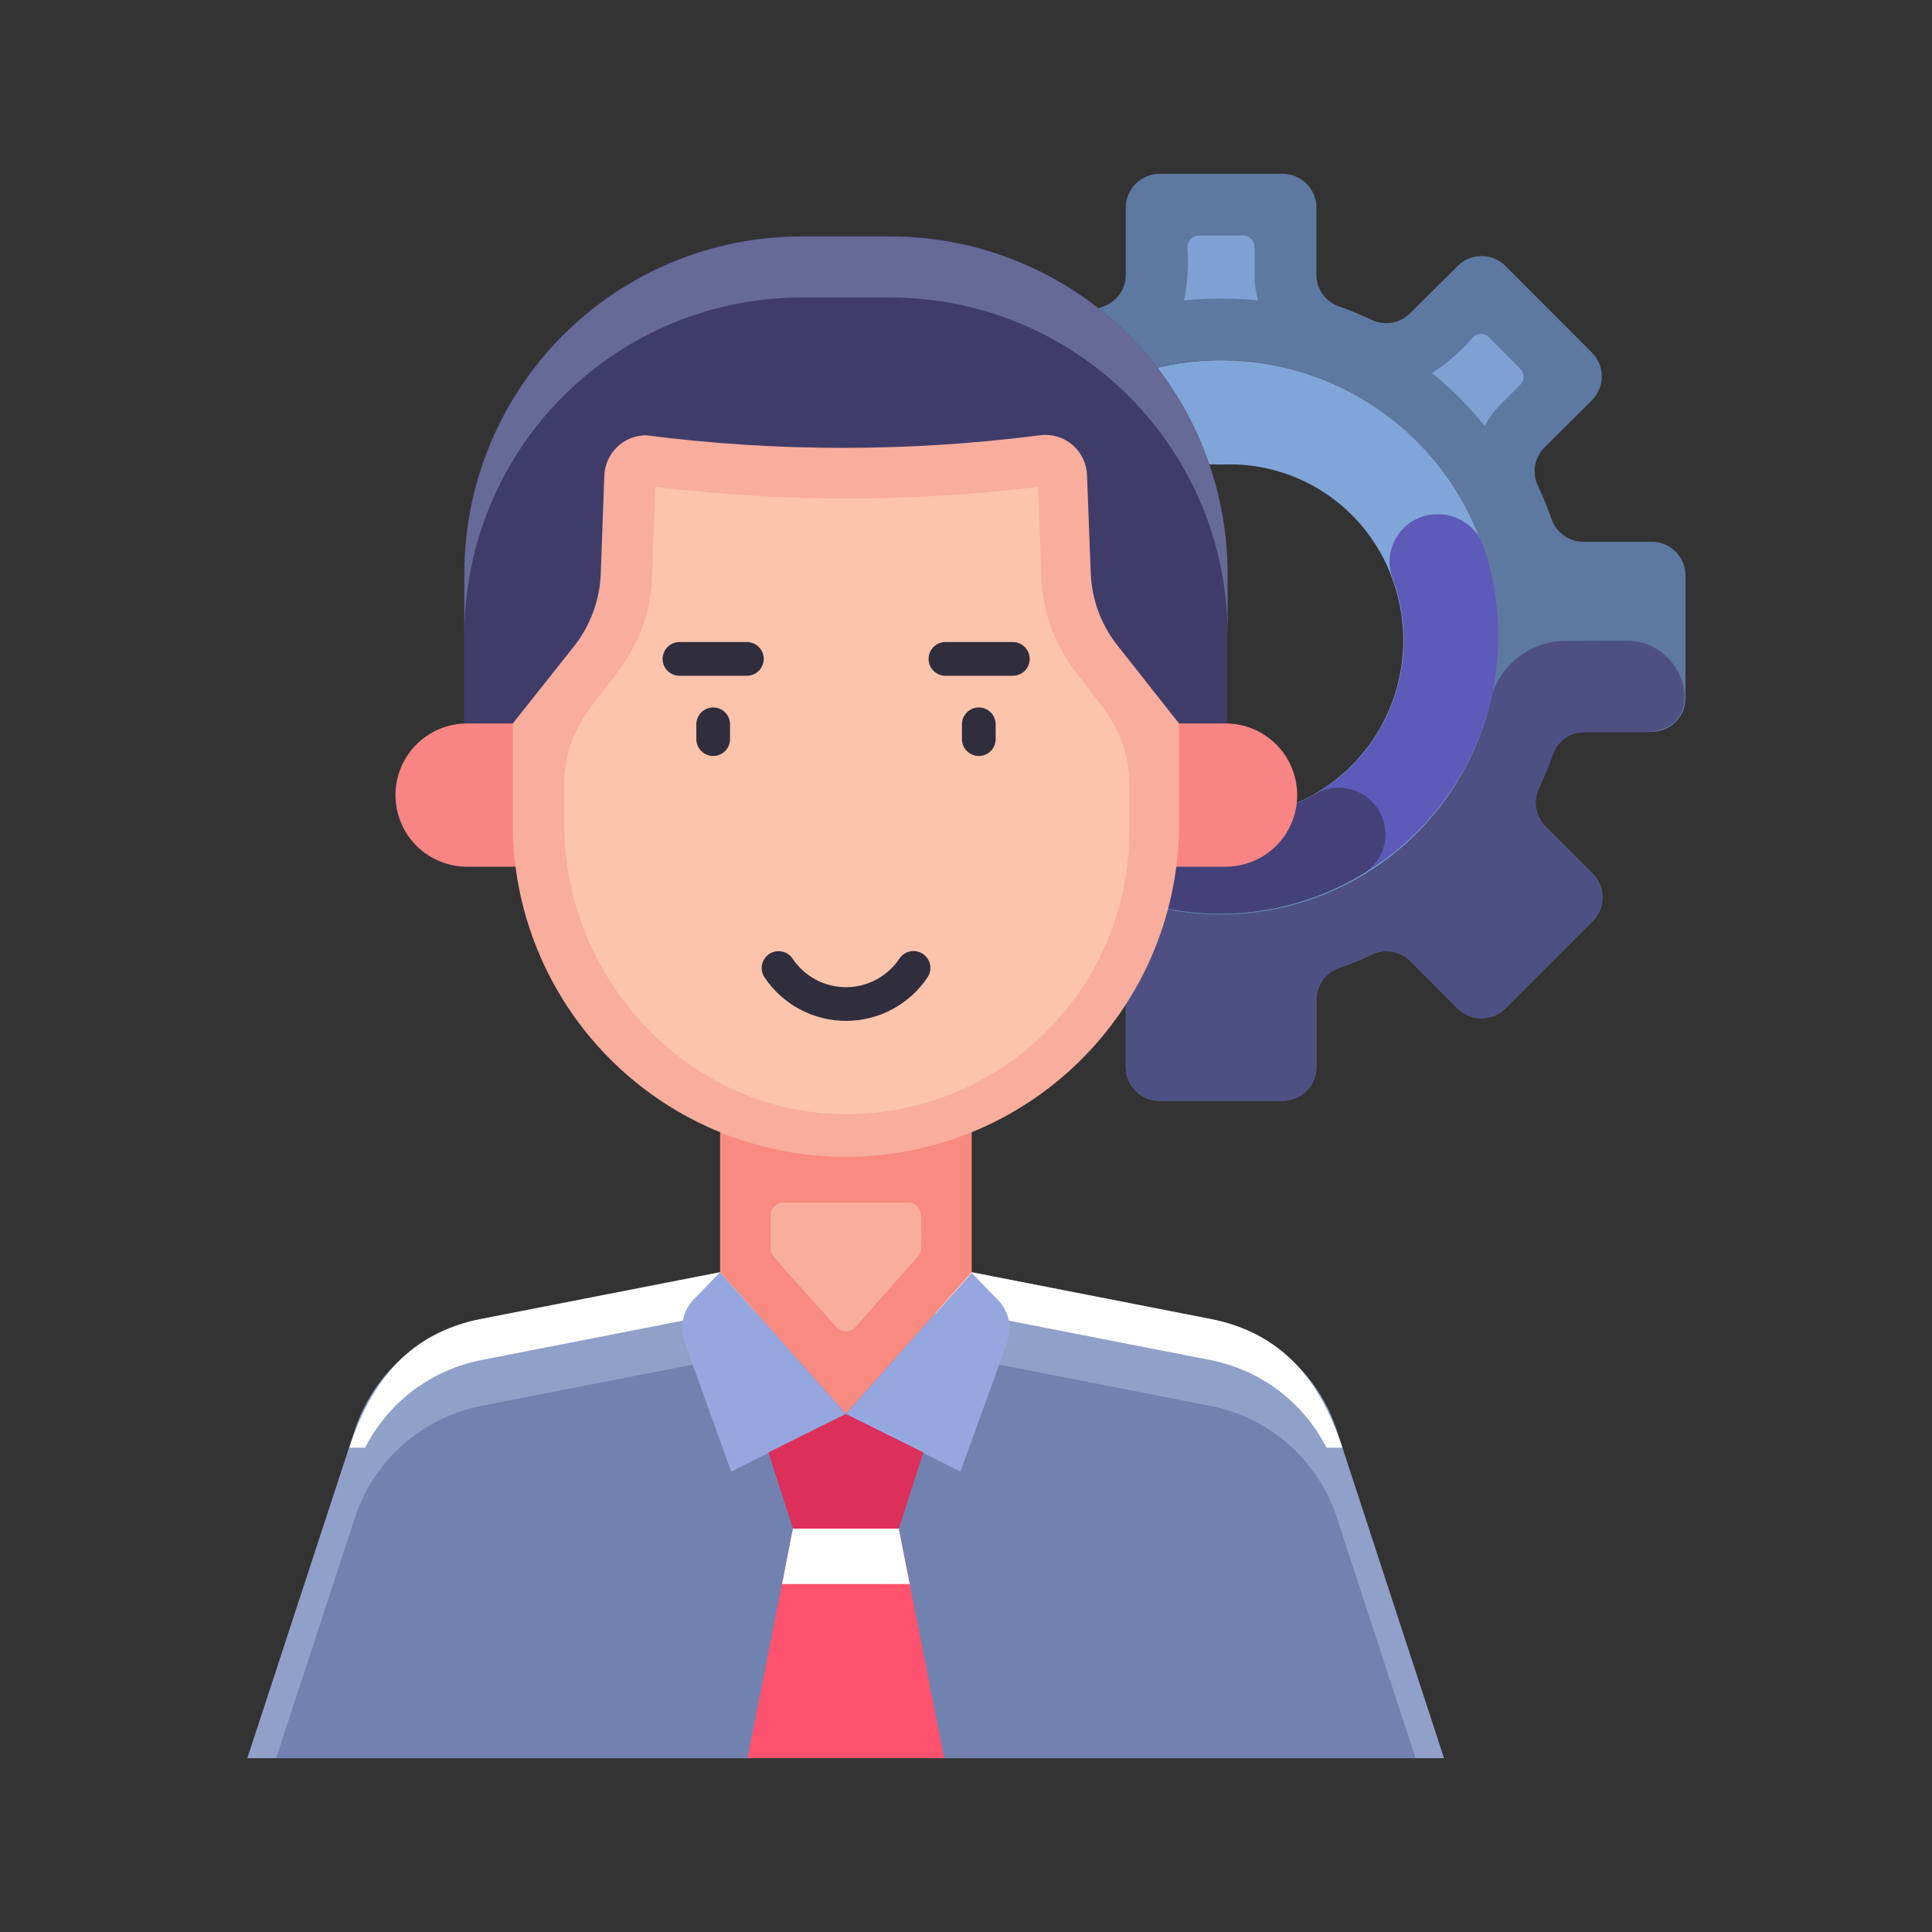 <svg width="160" height="160" viewBox="0 0 160 160" fill="none" xmlns="http://www.w3.org/2000/svg">
<rect x="0" y="0" width="160" height="160" fill="#333333" stroke="none"/>
<path d="M136.699 44.867H131.115C130.544 44.864 129.987 44.685 129.521 44.356C129.054 44.026 128.699 43.562 128.505 43.024C128.177 42.073 127.795 41.141 127.361 40.233C127.114 39.713 127.033 39.129 127.131 38.562C127.228 37.995 127.499 37.472 127.905 37.064L131.841 33.142C132.361 32.619 132.653 31.911 132.653 31.174C132.653 30.436 132.361 29.729 131.841 29.206L124.667 22.017C124.144 21.497 123.436 21.205 122.699 21.205C121.961 21.205 121.253 21.497 120.73 22.017L116.766 25.953C116.36 26.357 115.839 26.625 115.275 26.723C114.71 26.82 114.13 26.741 113.612 26.498C112.703 26.064 111.771 25.682 110.82 25.353C110.295 25.154 109.842 24.801 109.521 24.34C109.2 23.879 109.025 23.332 109.019 22.771V17.188C109.019 16.447 108.725 15.737 108.202 15.213C107.678 14.69 106.968 14.396 106.228 14.396H96.024C95.284 14.396 94.574 14.69 94.05 15.213C93.527 15.737 93.233 16.447 93.233 17.188V22.771C93.229 23.342 93.051 23.899 92.722 24.366C92.392 24.832 91.927 25.187 91.39 25.381C90.438 25.707 89.505 26.089 88.598 26.526C88.079 26.773 87.495 26.853 86.928 26.755C86.361 26.658 85.837 26.387 85.43 25.981L81.549 22.017C81.026 21.497 80.319 21.205 79.581 21.205C78.844 21.205 78.136 21.497 77.613 22.017L70.383 29.247C69.863 29.771 69.571 30.478 69.571 31.216C69.571 31.953 69.863 32.661 70.383 33.184L74.319 37.106C74.723 37.515 74.991 38.039 75.086 38.606C75.181 39.173 75.098 39.756 74.849 40.275C74.431 41.154 74.054 42.089 73.719 43.066C73.524 43.606 73.167 44.072 72.698 44.402C72.228 44.731 71.668 44.908 71.095 44.909H65.511C64.771 44.909 64.061 45.203 63.537 45.726C63.014 46.25 62.72 46.96 62.72 47.7V57.904C62.72 58.644 63.014 59.354 63.537 59.878C64.061 60.401 64.771 60.696 65.511 60.696H71.095C71.668 60.696 72.228 60.873 72.698 61.203C73.167 61.532 73.524 61.999 73.719 62.538C74.054 63.473 74.431 64.395 74.849 65.33C75.095 65.847 75.176 66.426 75.081 66.991C74.986 67.555 74.72 68.076 74.319 68.484L70.383 72.421C69.863 72.944 69.571 73.651 69.571 74.389C69.571 75.126 69.863 75.834 70.383 76.357L77.613 83.587C78.136 84.107 78.844 84.399 79.581 84.399C80.319 84.399 81.026 84.107 81.549 83.587L85.472 79.651C85.879 79.245 86.403 78.974 86.97 78.877C87.537 78.779 88.12 78.86 88.64 79.107C89.547 79.543 90.479 79.926 91.432 80.251C91.95 80.448 92.399 80.795 92.719 81.247C93.04 81.7 93.219 82.237 93.233 82.792V88.375C93.233 89.115 93.527 89.826 94.05 90.349C94.574 90.873 95.284 91.167 96.024 91.167H106.228C106.968 91.167 107.678 90.873 108.202 90.349C108.725 89.826 109.019 89.115 109.019 88.375V82.792C109.021 82.222 109.198 81.667 109.525 81.2C109.851 80.733 110.313 80.378 110.848 80.181C111.799 79.853 112.731 79.471 113.64 79.037C114.158 78.793 114.738 78.715 115.303 78.812C115.867 78.909 116.388 79.178 116.794 79.581L120.73 83.517C121.253 84.037 121.961 84.329 122.699 84.329C123.436 84.329 124.144 84.037 124.667 83.517L131.897 76.287C132.417 75.764 132.709 75.056 132.709 74.319C132.709 73.581 132.417 72.874 131.897 72.351L127.961 68.415C127.561 68.002 127.299 67.477 127.209 66.91C127.119 66.343 127.206 65.762 127.458 65.246C127.89 64.337 128.272 63.405 128.603 62.454C128.797 61.917 129.152 61.452 129.618 61.123C130.085 60.793 130.642 60.615 131.213 60.612H136.796C137.537 60.612 138.247 60.318 138.77 59.794C139.294 59.271 139.588 58.561 139.588 57.82V47.658C139.588 47.284 139.513 46.912 139.367 46.567C139.22 46.222 139.006 45.91 138.736 45.649C138.467 45.389 138.147 45.185 137.797 45.051C137.447 44.916 137.074 44.854 136.699 44.867ZM101.119 75.687C96.583 75.687 92.149 74.342 88.378 71.822C84.606 69.302 81.667 65.72 79.931 61.53C78.195 57.339 77.741 52.728 78.626 48.279C79.511 43.831 81.695 39.744 84.903 36.537C88.11 33.33 92.196 31.145 96.645 30.261C101.094 29.376 105.705 29.83 109.895 31.566C114.086 33.301 117.668 36.241 120.188 40.012C122.707 43.783 124.053 48.218 124.053 52.753C124.053 55.765 123.459 58.747 122.307 61.53C121.154 64.312 119.465 66.84 117.335 68.97C115.206 71.099 112.678 72.789 109.895 73.941C107.113 75.094 104.131 75.687 101.119 75.687Z" fill="#5D78A1"/>
<path d="M123.341 27.963C123.252 27.867 123.144 27.79 123.024 27.737C122.904 27.685 122.774 27.657 122.643 27.657C122.512 27.657 122.382 27.685 122.262 27.737C122.142 27.79 122.034 27.867 121.945 27.963C120.976 29.098 119.848 30.085 118.595 30.895C120.196 32.194 121.656 33.658 122.95 35.264C123.305 34.62 123.746 34.028 124.262 33.505L125.867 31.9C125.962 31.81 126.037 31.701 126.089 31.581C126.14 31.461 126.167 31.332 126.167 31.202C126.167 31.071 126.14 30.942 126.089 30.822C126.037 30.702 125.962 30.594 125.867 30.504L123.341 27.963ZM81.856 29.569L80.251 27.963C80.164 27.865 80.056 27.786 79.936 27.732C79.816 27.678 79.685 27.651 79.553 27.651C79.422 27.651 79.291 27.678 79.171 27.732C79.051 27.786 78.943 27.865 78.856 27.963L76.259 30.546C76.166 30.637 76.093 30.745 76.042 30.865C75.992 30.985 75.966 31.113 75.966 31.244C75.966 31.373 75.992 31.502 76.042 31.622C76.093 31.742 76.166 31.851 76.259 31.942C77.397 32.896 78.385 34.016 79.191 35.264C80.484 33.67 81.938 32.215 83.531 30.922C82.91 30.556 82.345 30.1 81.856 29.569ZM103.897 22.771V20.454C103.897 20.202 103.797 19.961 103.619 19.783C103.441 19.605 103.199 19.505 102.948 19.505H99.29C99.039 19.505 98.797 19.605 98.619 19.783C98.441 19.961 98.341 20.202 98.341 20.454C98.457 21.935 98.358 23.425 98.048 24.878C100.095 24.676 102.157 24.676 104.204 24.878C103.999 24.195 103.895 23.485 103.897 22.771Z" fill="#80A0D3"/>
<path d="M129.72 53.074C128.274 53.065 126.867 53.543 125.727 54.432C124.587 55.321 123.781 56.569 123.438 57.974C122.274 63.025 119.431 67.531 115.375 70.758C111.319 73.986 106.288 75.743 101.105 75.743C95.922 75.743 90.891 73.986 86.835 70.758C82.779 67.531 79.936 63.025 78.772 57.974C78.432 56.57 77.628 55.323 76.49 54.434C75.353 53.544 73.948 53.065 72.504 53.074H67.549C66.279 53.074 65.062 53.579 64.164 54.477C63.266 55.374 62.761 56.592 62.761 57.862C62.761 58.602 63.056 59.313 63.579 59.836C64.103 60.36 64.813 60.654 65.553 60.654H71.136C71.704 60.655 72.259 60.829 72.725 61.153C73.192 61.477 73.548 61.936 73.747 62.468C74.082 63.417 74.472 64.353 74.891 65.26C75.137 65.777 75.218 66.357 75.123 66.921C75.028 67.485 74.762 68.007 74.361 68.415L70.425 72.351C69.905 72.874 69.613 73.581 69.613 74.319C69.613 75.056 69.905 75.764 70.425 76.287L77.655 83.517C78.178 84.037 78.886 84.329 79.623 84.329C80.361 84.329 81.068 84.037 81.591 83.517L85.514 79.581C85.921 79.175 86.444 78.905 87.012 78.807C87.579 78.71 88.162 78.79 88.682 79.037C89.59 79.475 90.522 79.862 91.474 80.195C91.993 80.402 92.439 80.76 92.752 81.223C93.066 81.686 93.233 82.233 93.233 82.792V88.375C93.233 89.115 93.527 89.826 94.05 90.349C94.574 90.873 95.284 91.167 96.024 91.167H106.228C106.968 91.167 107.678 90.873 108.202 90.349C108.725 89.826 109.019 89.115 109.019 88.375V82.792C109.022 82.228 109.196 81.678 109.517 81.214C109.838 80.751 110.293 80.396 110.82 80.195C111.772 79.864 112.704 79.477 113.612 79.037C114.13 78.793 114.71 78.715 115.275 78.812C115.839 78.909 116.36 79.178 116.766 79.581L120.703 83.517C121.226 84.037 121.933 84.329 122.671 84.329C123.408 84.329 124.116 84.037 124.639 83.517L131.869 76.287C132.389 75.764 132.681 75.056 132.681 74.319C132.681 73.581 132.389 72.874 131.869 72.351L127.933 68.415C127.538 67.999 127.281 67.472 127.196 66.905C127.111 66.338 127.203 65.759 127.458 65.246C127.896 64.338 128.283 63.406 128.617 62.454C128.804 61.92 129.153 61.458 129.616 61.132C130.08 60.806 130.633 60.634 131.199 60.64H136.113C141.696 60.64 139.811 53.06 134.717 53.06L129.72 53.074Z" fill="#4E5083"/>
<path d="M101.119 29.834C96.583 29.834 92.148 31.179 88.376 33.7C84.605 36.22 81.665 39.803 79.93 43.994C78.194 48.186 77.741 52.797 78.627 57.246C79.513 61.696 81.699 65.782 84.907 68.989C88.116 72.195 92.204 74.379 96.653 75.262C101.103 76.145 105.715 75.689 109.905 73.951C114.095 72.213 117.676 69.272 120.194 65.498C122.713 61.725 124.055 57.29 124.053 52.753C124.053 49.742 123.459 46.761 122.307 43.979C121.154 41.197 119.464 38.67 117.335 36.542C115.205 34.413 112.677 32.725 109.894 31.574C107.112 30.423 104.13 29.832 101.119 29.834ZM101.608 67.717H100.63C98.303 67.723 96.007 67.175 93.934 66.119C91.86 65.063 90.067 63.528 88.703 61.642C87.339 59.756 86.444 57.573 86.091 55.273C85.738 52.972 85.937 50.62 86.672 48.412C87.63 45.412 89.552 42.812 92.139 41.015C94.726 39.218 97.833 38.325 100.979 38.474H101.147C104.295 38.322 107.406 39.213 109.996 41.01C112.586 42.807 114.509 45.41 115.468 48.412C116.198 50.613 116.396 52.954 116.046 55.246C115.697 57.538 114.81 59.714 113.458 61.597C112.106 63.48 110.327 65.016 108.268 66.08C106.208 67.144 103.926 67.704 101.608 67.717Z" fill="#80A5D8"/>
<path d="M119.083 42.592C118.443 42.581 117.81 42.727 117.239 43.017C116.668 43.306 116.176 43.731 115.807 44.253C115.437 44.776 115.2 45.38 115.116 46.015C115.033 46.65 115.106 47.296 115.329 47.896C116.169 50.153 116.442 52.583 116.123 54.971C115.804 57.358 114.904 59.631 113.5 61.589C112.096 63.547 110.233 65.129 108.074 66.198C105.915 67.266 103.527 67.788 101.119 67.717C98.717 67.776 96.337 67.246 94.187 66.173C92.038 65.099 90.184 63.515 88.789 61.559C87.393 59.603 86.499 57.335 86.183 54.953C85.868 52.571 86.141 50.148 86.979 47.896C87.202 47.294 87.275 46.648 87.191 46.012C87.107 45.376 86.869 44.77 86.497 44.247C86.126 43.724 85.632 43.3 85.059 43.012C84.486 42.723 83.852 42.579 83.21 42.592C82.412 42.579 81.629 42.813 80.969 43.263C80.309 43.713 79.805 44.356 79.525 45.104C78.318 48.559 77.955 52.253 78.467 55.877C78.979 59.501 80.352 62.949 82.47 65.934C84.589 68.918 87.391 71.352 90.642 73.032C93.894 74.711 97.501 75.588 101.161 75.588C104.821 75.588 108.427 74.711 111.679 73.032C114.931 71.352 117.733 68.918 119.851 65.934C121.97 62.949 123.342 59.501 123.855 55.877C124.367 52.253 124.004 48.559 122.796 45.104C122.505 44.358 121.994 43.719 121.331 43.27C120.668 42.822 119.884 42.585 119.083 42.592Z" fill="#5D5ABA"/>
<path d="M113.681 66.46C113.084 65.818 112.285 65.399 111.417 65.272C110.549 65.145 109.664 65.318 108.908 65.763C106.69 67.047 104.171 67.721 101.608 67.717H100.63C97.397 67.722 94.256 66.641 91.711 64.646C91.114 64.197 90.396 63.937 89.649 63.899C88.903 63.862 88.163 64.049 87.524 64.436C86.969 64.738 86.497 65.172 86.151 65.7C85.805 66.228 85.595 66.833 85.54 67.462C85.484 68.091 85.586 68.724 85.834 69.304C86.083 69.884 86.472 70.394 86.965 70.787C90.616 73.668 95.061 75.361 99.703 75.638C104.345 75.915 108.96 74.763 112.928 72.337C113.411 72.039 113.822 71.636 114.129 71.159C114.437 70.682 114.635 70.142 114.707 69.579C114.779 69.015 114.724 68.443 114.547 67.903C114.37 67.364 114.074 66.871 113.681 66.46Z" fill="#444179"/>
<path d="M66.377 19.56H73.719C81.123 19.56 88.223 22.502 93.459 27.737C98.694 32.972 101.635 40.073 101.635 47.477V59.886H38.432V47.505C38.428 43.834 39.149 40.199 40.552 36.807C41.955 33.415 44.013 30.333 46.609 27.737C49.204 25.141 52.286 23.083 55.678 21.68C59.07 20.277 62.706 19.557 66.377 19.56Z" fill="#3F3C6A"/>
<path d="M101.663 47.505V52.558C101.663 45.154 98.722 38.053 93.487 32.818C88.251 27.582 81.151 24.641 73.747 24.641H66.377C58.973 24.641 51.872 27.582 46.637 32.818C41.401 38.053 38.46 45.154 38.46 52.558V47.505C38.46 40.101 41.401 33 46.637 27.765C51.872 22.529 58.973 19.588 66.377 19.588H73.719C77.387 19.585 81.02 20.304 84.411 21.705C87.801 23.107 90.882 25.162 93.477 27.755C96.072 30.348 98.131 33.426 99.536 36.815C100.94 40.204 101.663 43.837 101.663 47.505Z" fill="#676997"/>
<path d="M101.426 71.778H38.683C37.11 71.778 35.601 71.153 34.489 70.041C33.376 68.928 32.751 67.42 32.751 65.846C32.751 64.273 33.376 62.764 34.489 61.651C35.601 60.539 37.11 59.914 38.683 59.914H101.496C103.069 59.914 104.578 60.539 105.691 61.651C106.803 62.764 107.428 64.273 107.428 65.846C107.428 67.42 106.803 68.928 105.691 70.041C104.578 71.153 103.069 71.778 101.496 71.778H101.426Z" fill="#F88584"/>
<path d="M119.586 145.604H20.482L29.373 118.455C30.137 116.126 31.509 114.044 33.347 112.422C35.185 110.8 37.422 109.698 39.828 109.229L59.607 105.362H80.475L100.24 109.229C102.649 109.693 104.891 110.793 106.731 112.415C108.572 114.038 109.945 116.123 110.708 118.455L119.586 145.604Z" fill="#8FA0C9"/>
<path d="M30.238 119.893C31.187 118.034 32.546 116.414 34.212 115.157C35.878 113.899 37.808 113.037 39.856 112.635L59.635 108.768H80.475L100.24 112.635C102.288 113.035 104.219 113.897 105.886 115.154C107.552 116.412 108.91 118.032 109.857 119.893H111.169C109.312 114.212 106.088 110.359 100.24 109.229L80.475 105.362H59.635L39.856 109.229C34.007 110.359 30.783 114.24 28.927 119.893H30.238Z" fill="white"/>
<path d="M117.227 145.604H22.869L29.401 125.672C30.167 123.342 31.539 121.259 33.377 119.635C35.214 118.011 37.45 116.905 39.856 116.431L59.635 112.565H80.475L100.24 116.431C102.649 116.9 104.89 118.004 106.73 119.629C108.57 121.253 109.944 123.339 110.708 125.672L117.227 145.604Z" fill="#7182B0"/>
<path d="M80.475 105.362V90.315H59.635V105.362L70.048 117.101L80.475 105.362Z" fill="#F88A7F"/>
<path d="M63.822 103.366V100.658C63.822 100.379 63.932 100.112 64.128 99.913C64.324 99.715 64.59 99.601 64.869 99.597H75.226C75.508 99.597 75.778 99.709 75.976 99.908C76.175 100.107 76.287 100.377 76.287 100.658C76.287 103.562 76.371 103.673 76.022 104.064L70.843 109.899C70.745 110.011 70.624 110.102 70.488 110.163C70.352 110.225 70.204 110.257 70.055 110.257C69.905 110.257 69.758 110.225 69.622 110.163C69.486 110.102 69.364 110.011 69.266 109.899C63.739 103.729 63.822 103.939 63.822 103.366Z" fill="#F8AD9D"/>
<path d="M97.643 59.914V68.833C97.481 76.043 94.503 82.903 89.347 87.944C84.191 92.986 77.266 95.808 70.055 95.808C62.843 95.808 55.919 92.986 50.762 87.944C45.606 82.903 42.628 76.043 42.466 68.833V59.914L47.575 53.479C48.905 51.768 49.666 49.684 49.752 47.519L50.045 39.437C50.067 38.537 50.437 37.681 51.078 37.048C51.718 36.415 52.579 36.056 53.479 36.045C64.322 37.439 75.299 37.439 86.142 36.045C86.617 35.985 87.099 36.024 87.558 36.16C88.017 36.297 88.443 36.527 88.808 36.837C89.173 37.147 89.469 37.529 89.679 37.96C89.888 38.391 90.005 38.861 90.022 39.339L90.329 47.421C90.404 49.628 91.187 51.752 92.562 53.479L97.643 59.914Z" fill="#F8AD9D"/>
<path d="M70.453 92.269C57.36 92.493 46.723 81.34 46.723 68.247V64.995C46.723 57.401 53.703 56.62 53.996 47.603L54.275 40.316C64.802 41.601 75.447 41.601 85.974 40.316L86.239 47.603C86.56 56.69 93.526 57.373 93.526 64.981V68.833C93.534 74.989 91.117 80.9 86.798 85.286C82.48 89.672 76.607 92.181 70.453 92.269Z" fill="#FBC4AB"/>
<path d="M81.061 62.608C80.691 62.608 80.336 62.461 80.074 62.199C79.812 61.937 79.665 61.582 79.665 61.212V59.984C79.665 59.614 79.812 59.258 80.074 58.997C80.336 58.735 80.691 58.588 81.061 58.588C81.431 58.588 81.786 58.735 82.048 58.997C82.31 59.258 82.457 59.614 82.457 59.984V61.212C82.457 61.582 82.31 61.937 82.048 62.199C81.786 62.461 81.431 62.608 81.061 62.608Z" fill="#302D3D"/>
<path d="M83.88 55.964H78.297C77.927 55.964 77.572 55.817 77.31 55.555C77.048 55.293 76.901 54.938 76.901 54.568C76.901 54.198 77.048 53.843 77.31 53.581C77.572 53.319 77.927 53.172 78.297 53.172H83.88C84.251 53.172 84.606 53.319 84.867 53.581C85.129 53.843 85.276 54.198 85.276 54.568C85.276 54.938 85.129 55.293 84.867 55.555C84.606 55.817 84.251 55.964 83.88 55.964Z" fill="#302D3D"/>
<path d="M59.062 62.608C58.692 62.608 58.337 62.461 58.075 62.199C57.814 61.937 57.667 61.582 57.667 61.212V59.984C57.667 59.614 57.814 59.258 58.075 58.997C58.337 58.735 58.692 58.588 59.062 58.588C59.433 58.588 59.788 58.735 60.05 58.997C60.311 59.258 60.458 59.614 60.458 59.984V61.212C60.458 61.582 60.311 61.937 60.05 62.199C59.788 62.461 59.433 62.608 59.062 62.608Z" fill="#302D3D"/>
<path d="M61.854 55.964H56.271C55.901 55.964 55.546 55.817 55.284 55.555C55.022 55.293 54.875 54.938 54.875 54.568C54.875 54.198 55.022 53.843 55.284 53.581C55.546 53.319 55.901 53.172 56.271 53.172H61.854C62.224 53.172 62.579 53.319 62.841 53.581C63.103 53.843 63.25 54.198 63.25 54.568C63.25 54.938 63.103 55.293 62.841 55.555C62.579 55.817 62.224 55.964 61.854 55.964Z" fill="#302D3D"/>
<path d="M63.32 80.949C63.217 80.797 63.145 80.626 63.109 80.446C63.072 80.266 63.071 80.081 63.106 79.901C63.141 79.721 63.212 79.549 63.313 79.396C63.414 79.243 63.544 79.112 63.697 79.009C63.849 78.906 64.02 78.835 64.2 78.798C64.379 78.761 64.565 78.761 64.745 78.796C64.925 78.831 65.097 78.901 65.25 79.002C65.403 79.103 65.534 79.234 65.637 79.386C66.123 80.114 66.781 80.712 67.552 81.125C68.324 81.538 69.186 81.754 70.062 81.754C70.937 81.754 71.799 81.538 72.571 81.125C73.343 80.712 74.001 80.114 74.487 79.386C74.588 79.233 74.719 79.101 74.872 78.999C75.024 78.896 75.195 78.825 75.376 78.789C75.556 78.752 75.741 78.752 75.922 78.787C76.102 78.823 76.274 78.893 76.427 78.995C76.58 79.097 76.711 79.228 76.814 79.38C76.916 79.533 76.988 79.704 77.024 79.884C77.06 80.064 77.061 80.25 77.025 80.43C76.99 80.611 76.919 80.782 76.817 80.935C76.076 82.044 75.073 82.954 73.896 83.583C72.72 84.213 71.407 84.543 70.072 84.544C68.738 84.545 67.424 84.218 66.246 83.591C65.069 82.964 64.064 82.057 63.32 80.949Z" fill="#302D3D"/>
<path d="M70.048 117.101L60.556 121.875L56.69 111.141C56.477 110.539 56.436 109.89 56.571 109.266C56.707 108.642 57.014 108.069 57.457 107.61L59.635 105.362L70.048 117.101Z" fill="#96A6DE"/>
<path d="M70.048 117.101L79.539 121.875L83.406 111.197C83.626 110.597 83.671 109.947 83.538 109.322C83.405 108.698 83.098 108.123 82.652 107.665L80.475 105.418L70.048 117.101Z" fill="#96A6DE"/>
<path d="M74.431 126.593H65.665L63.641 120.284L70.048 117.101L76.469 120.284L74.431 126.593Z" fill="#DC2F5A"/>
<path d="M78.186 145.604H61.91L65.665 126.593H74.431L78.186 145.604Z" fill="#FF526E"/>
<path d="M75.338 131.185L74.431 126.593H65.665L64.772 131.185H75.338Z" fill="white"/>
</svg>

